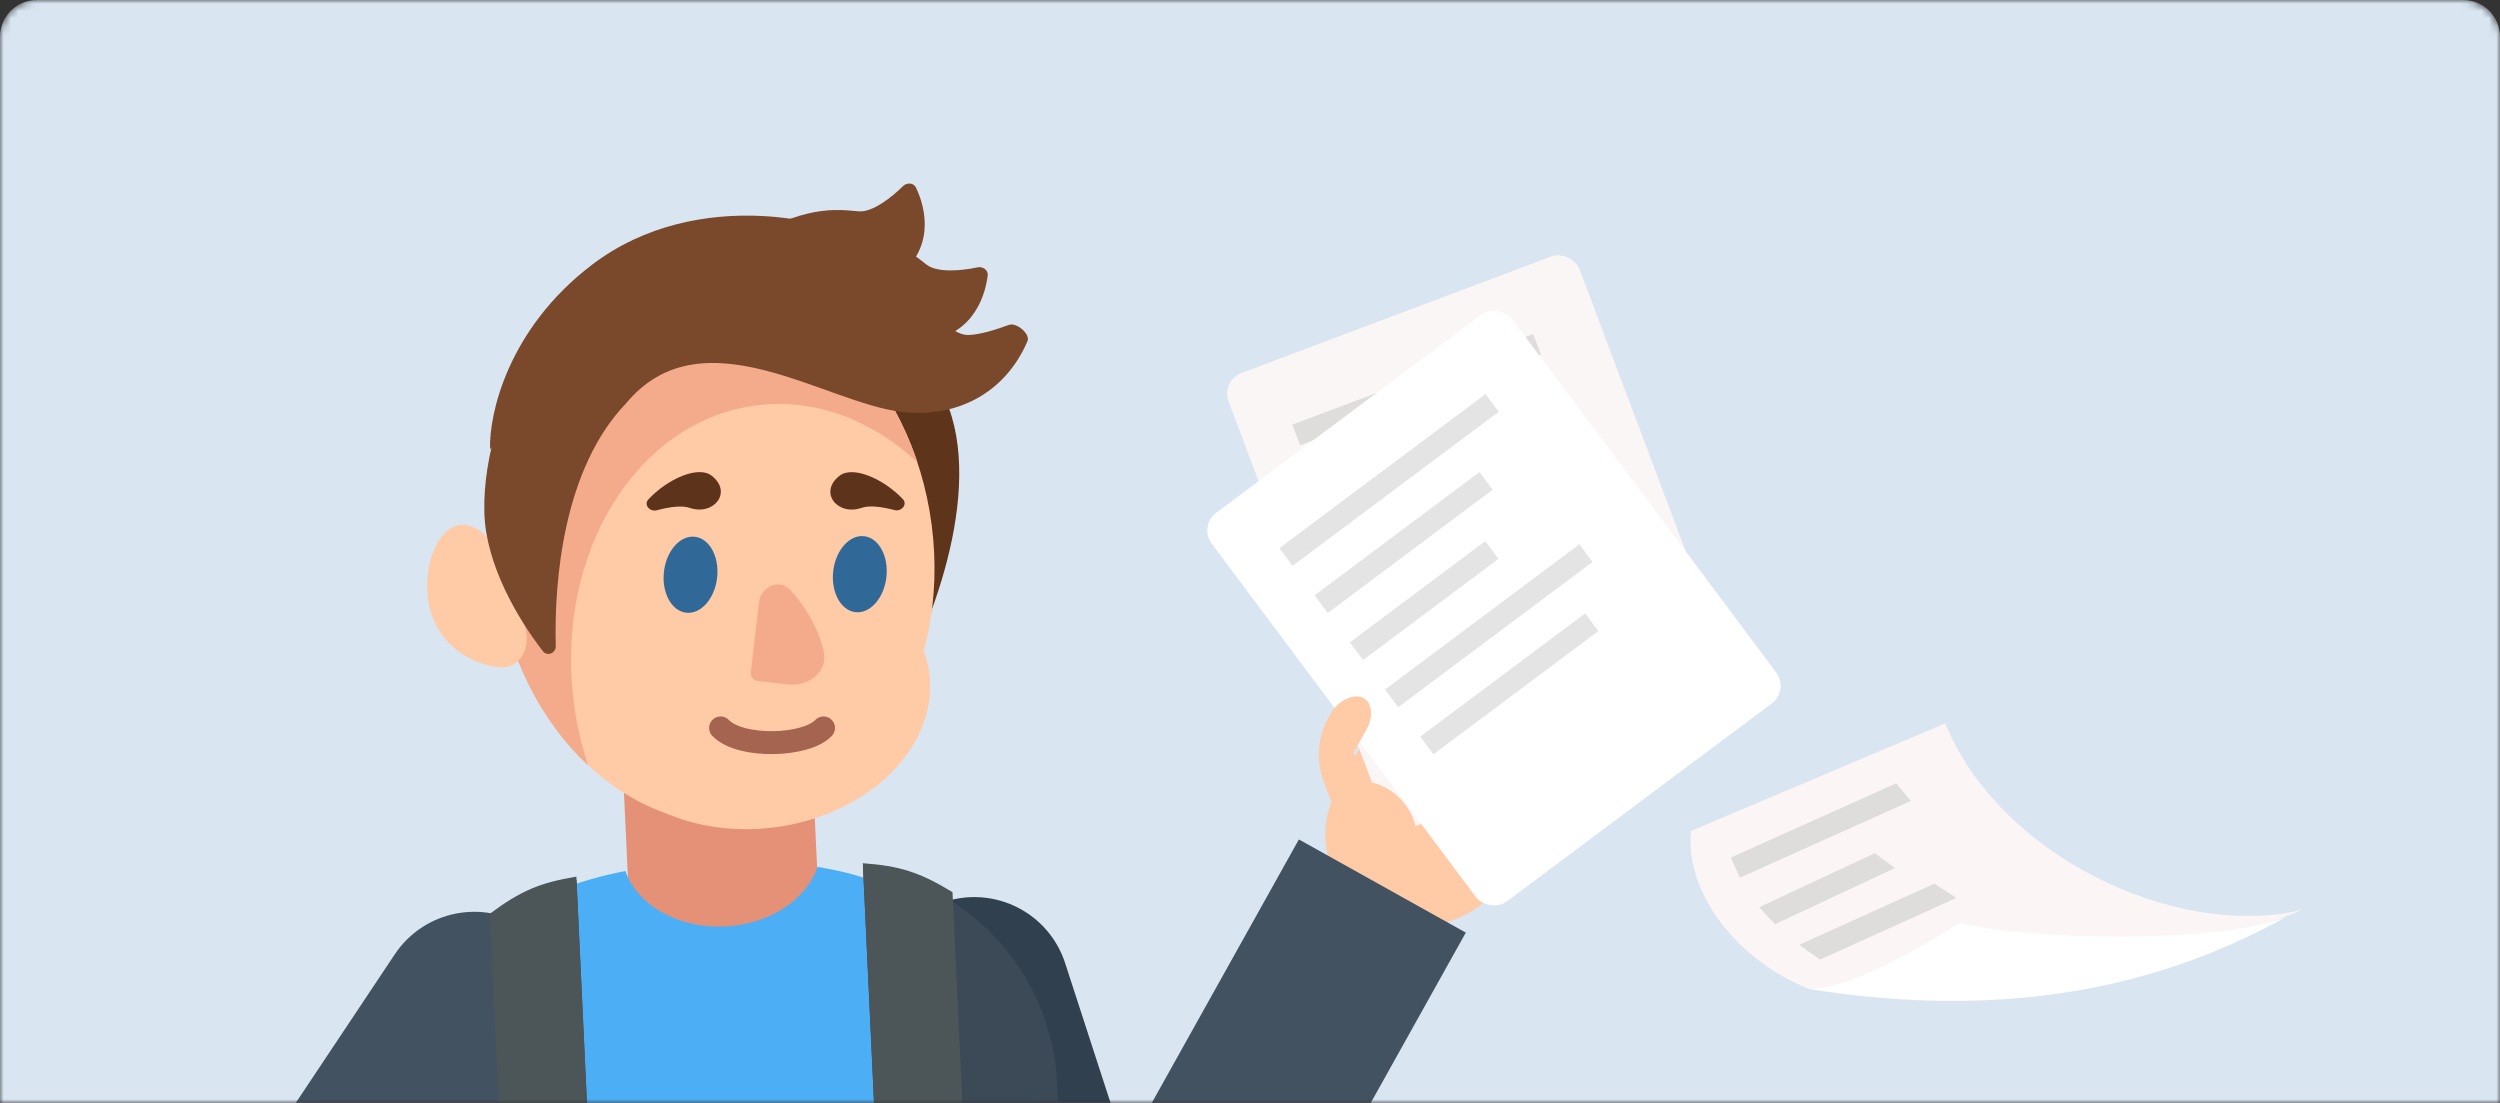 <svg width="340" height="150" viewBox="0 0 340 150" fill="none" xmlns="http://www.w3.org/2000/svg">
<rect x="0" y="0" width="340" height="150" fill="#333333" stroke="none"/>
<mask id="mask0" mask-type="alpha" maskUnits="userSpaceOnUse" x="0" y="0" width="340" height="150">
<path d="M0 5C0 2.239 2.239 0 5 0H335C337.761 0 340 2.239 340 5V150H0V5Z" fill="#D9E6F2"/>
</mask>
<g mask="url(#mask0)">
<path d="M0 5C0 2.239 2.239 0 5 0H335C337.761 0 340 2.239 340 5V150H0V5Z" fill="#D9E6F2"/>
<rect x="212.698" y="103.994" width="30.487" height="25.627" rx="12.813" transform="rotate(118.163 212.698 103.994)" fill="#FFCAA6"/>
<rect x="215.003" y="99.687" width="19.908" height="5.302" rx="2.651" transform="rotate(118.163 215.003 99.687)" fill="#FFCAA6"/>
<rect x="210.884" y="93.34" width="20.467" height="5.302" rx="2.651" transform="rotate(118.163 210.884 93.34)" fill="#FFCAA6"/>
<rect x="206.84" y="86.852" width="24.278" height="5.302" rx="2.651" transform="rotate(118.163 206.84 86.852)" fill="#FFCAA6"/>
<rect x="198.685" y="88.042" width="20.704" height="5.302" rx="2.651" transform="rotate(118.163 198.685 88.042)" fill="#FFCAA6"/>
<rect x="166.036" y="51.788" width="51" height="66" rx="3" transform="rotate(-20.615 166.036 51.788)" fill="#FBF6F6"/>
<rect x="175.757" y="57.747" width="35" height="3" transform="rotate(-20.615 175.757 57.747)" fill="#DFDCDC"/>
<rect x="178.573" y="65.235" width="28" height="3" transform="rotate(-20.615 178.573 65.235)" fill="#DFDCDC"/>
<rect x="181.39" y="72.722" width="23" height="3" transform="rotate(-20.615 181.39 72.722)" fill="#DFDCDC"/>
<rect x="184.207" y="80.21" width="33" height="3" transform="rotate(-20.615 184.207 80.21)" fill="#DFDCDC"/>
<rect x="187.023" y="87.698" width="28" height="3" transform="rotate(-20.615 187.023 87.698)" fill="#DFDCDC"/>
<rect x="163" y="71.531" width="51" height="66" rx="3" transform="rotate(-36.773 163 71.531)" fill="white"/>
<rect x="173.995" y="74.549" width="35" height="3" transform="rotate(-36.773 173.995 74.549)" fill="#E4E4E4"/>
<rect x="178.784" y="80.957" width="28" height="3" transform="rotate(-36.773 178.784 80.957)" fill="#E4E4E4"/>
<rect x="183.573" y="87.365" width="23" height="3" transform="rotate(-36.773 183.573 87.365)" fill="#E4E4E4"/>
<rect x="188.363" y="93.774" width="33" height="3" transform="rotate(-36.773 188.363 93.774)" fill="#E4E4E4"/>
<rect x="193.152" y="100.182" width="28" height="3" transform="rotate(-36.773 193.152 100.182)" fill="#E4E4E4"/>
<path d="M120.142 139.014C117.925 132.188 121.661 124.858 128.487 122.641C135.312 120.424 142.642 124.161 144.859 130.986L120.142 139.014ZM154.346 202.263L148.922 214.071C145.623 212.555 143.109 209.729 141.987 206.277L154.346 202.263ZM144.859 130.986L166.705 198.249L141.987 206.277L120.142 139.014L144.859 130.986ZM159.77 190.455L189.439 204.085L178.59 227.7L148.922 214.071L159.77 190.455Z" fill="#31404E"/>
<path fill-rule="evenodd" clip-rule="evenodd" d="M84.748 105.478L110.488 104.274L111.239 120.339C111.239 120.347 111.239 120.354 111.24 120.362C111.406 123.916 105.779 127.066 98.671 127.398C91.563 127.731 85.666 125.119 85.5 121.565L85.5 121.565L84.748 105.478Z" fill="#E59177"/>
<path d="M122.486 92.375C127.2 83.809 134.769 63.739 127.343 51.98L114.197 56.961L122.486 92.375Z" fill="#5E341B"/>
<ellipse rx="29.775" ry="36.932" transform="matrix(-0.991 0.13 0.13 0.991 97.197 75.224)" fill="#FFCAA6"/>
<ellipse rx="23.537" ry="18.095" transform="matrix(-0.991 0.13 0.13 0.991 103.055 94.58)" fill="#FFCAA6"/>
<path fill-rule="evenodd" clip-rule="evenodd" d="M79.988 104.109C73.638 98.18 69.021 89.355 67.675 79.098C65.02 58.875 76.086 40.746 92.391 38.606C106.315 36.778 119.557 47.203 124.78 62.881C118.609 57.12 110.8 54.094 102.765 55.148C86.46 57.288 75.394 75.418 78.049 95.641C78.436 98.594 79.095 101.428 79.988 104.109Z" fill="#F3AB8C"/>
<path d="M97.526 78.58C97.198 81.432 95.313 83.558 93.317 83.328C91.321 83.098 89.969 80.6 90.297 77.748C90.626 74.896 92.51 72.771 94.506 73.001C96.502 73.231 97.855 75.729 97.526 78.58Z" fill="#306998"/>
<path d="M120.548 78.505C120.22 81.357 118.335 83.483 116.339 83.253C114.343 83.023 112.991 80.525 113.319 77.673C113.648 74.821 115.532 72.696 117.528 72.926C119.524 73.156 120.876 75.654 120.548 78.505Z" fill="#306998"/>
<path d="M59.206 84.818C55.401 77.074 61.991 63.208 69.487 77.705C69.523 77.775 69.553 77.855 69.573 77.932L71.493 85.641C72.165 88.336 70.525 91.13 67.775 90.746C64.536 90.294 61.057 88.587 59.206 84.818Z" fill="#FFCAA6"/>
<path d="M112.014 88.517C111.229 85.213 109.427 82.414 107.559 80.325C106.014 78.597 103.472 79.71 103.207 82.013L102.119 91.458C102.053 92.028 102.463 92.544 103.033 92.609L107.164 93.085C110.015 93.413 112.677 91.31 112.014 88.517Z" fill="#F3AB8C"/>
<path d="M96.767 64.684C94.947 63.29 90.801 65.119 88.183 67.911C87.5 68.64 88.373 69.657 89.337 69.396C90.911 68.97 92.699 68.691 93.782 69.064C97.078 70.201 99.684 66.919 96.767 64.684Z" fill="#5D341B"/>
<path d="M114.18 64.7C115.991 63.295 120.148 65.098 122.783 67.874C123.47 68.599 122.603 69.621 121.638 69.366C120.062 68.95 118.272 68.682 117.192 69.062C113.902 70.218 111.276 66.953 114.18 64.7Z" fill="#5D341B"/>
<path d="M98 99C100.722 101.821 109.667 101.508 112 99" stroke="#A56450" stroke-width="3.119" stroke-linecap="round" stroke-linejoin="round"/>
<path d="M126.039 36.008C123.636 34.161 120.319 31.163 109.873 31.007C112.224 36.336 118.615 46.873 125.367 46.394C132.033 45.922 133.926 40.676 134.329 37.467C134.421 36.735 133.66 36.198 132.939 36.357C130.858 36.815 127.505 37.133 126.039 36.008Z" fill="#7A482A"/>
<path d="M116.801 28.744C113.782 28.485 109.371 27.75 100.49 33.251C105.344 36.47 116.408 41.897 121.836 37.853C127.195 33.861 125.96 28.422 124.569 25.503C124.252 24.837 123.321 24.795 122.8 25.317C121.295 26.825 118.642 28.902 116.801 28.744Z" fill="#7A482A"/>
<path d="M75.582 87.861C75.348 78.844 76.658 63.682 85.154 54.844L72.196 49.231C71.71 49.021 71.144 49.206 70.898 49.675C68.894 53.504 65.653 61.721 65.872 69.719C66.066 76.848 70.495 84.254 73.824 88.548C74.426 89.324 75.608 88.842 75.582 87.861Z" fill="#7A482A"/>
<path d="M80.522 35.999C69.054 44.724 66.493 56.358 66.647 61.085C70.936 56.556 80.792 54.865 85.154 54.844C95.478 42.43 112.157 54.814 122.688 56.027C129.784 56.843 136.556 53.764 139.734 46.412C140.164 45.418 138.234 43.807 137.219 44.184C135.346 44.881 133.185 45.519 131.741 45.559C128.068 45.659 124.253 37.895 119.962 34.262C114.718 29.821 94.858 25.093 80.522 35.999Z" fill="#7A482A"/>
<path fill-rule="evenodd" clip-rule="evenodd" d="M111.167 117.899C109.715 122.312 104.7 125.716 98.588 126.002C92.17 126.302 86.636 123.066 85.055 118.459C72.41 120.911 56.026 128.259 57.093 151.09C57.454 158.807 58.207 167.901 59.009 177.575C61.012 201.76 63.316 229.563 60.53 248.498C60.336 249.82 61.382 251.013 62.717 250.951L144.893 247.11C146.173 247.05 147.098 245.87 146.881 244.607C144.485 230.634 144.327 206.278 144.221 189.909C144.182 183.829 144.149 178.851 144.012 175.917C142.238 137.972 133.613 121.478 111.167 117.899Z" fill="#4CAEF5"/>
<path fill-rule="evenodd" clip-rule="evenodd" d="M117.371 118.011C131.75 120.212 143.066 132.293 143.772 147.383L148.806 255.079L123.833 256.246L117.371 118.011ZM84.876 258.067L78.406 119.665C64.894 122.713 55.101 135.097 55.771 149.415L60.902 259.188L84.876 258.067Z" fill="#3C4A57"/>
<path d="M52.059 136.617C55.078 131.992 61.274 130.69 65.899 133.708C70.524 136.727 71.826 142.923 68.808 147.548L52.059 136.617ZM28.671 190.746L21.858 198.065C18.297 194.751 17.638 189.354 20.297 185.28L28.671 190.746ZM68.808 147.548L37.045 196.212L20.297 185.28L52.059 136.617L68.808 147.548ZM35.485 183.427L69.881 215.447L56.254 230.086L21.858 198.065L35.485 183.427Z" fill="#F3AB8C"/>
<path d="M53.688 129.792C57.669 123.821 65.736 122.207 71.708 126.188C77.679 130.169 79.293 138.236 75.312 144.208L53.688 129.792ZM28.671 190.746L19.444 199.895C15.098 195.511 14.435 188.675 17.859 183.539L28.671 190.746ZM75.312 144.208L39.483 197.954L17.859 183.539L53.688 129.792L75.312 144.208ZM37.899 181.597L64.546 208.474L46.092 226.771L19.444 199.895L37.899 181.597Z" fill="#435260"/>
<path d="M66.609 124.275C70.842 121.124 73.443 120.047 78.385 119.219L82.144 199.631L69.247 180.713L66.609 124.275Z" fill="#4C5658"/>
<path d="M129.54 121.333C125.031 118.591 122.341 117.761 117.343 117.398L121.102 197.81L132.178 177.771L129.54 121.333Z" fill="#4C5658"/>
<path d="M184.66 114.375L186.054 115.891L186.61 116.316C188.721 117.93 191.9 117.656 192.459 115.059C192.74 113.757 192.697 112.3 191.991 110.855C190.303 107.402 187.129 106.365 185.753 106.278L184.065 102.42L185.875 99.149C186.493 98.032 186.579 97.042 186.359 96.194C185.693 93.63 182.258 94.713 180.975 97.031L180.658 97.604C179.203 100.232 178.956 103.362 179.981 106.185L180.422 107.398C181.359 109.981 182.8 112.352 184.66 114.375Z" fill="#FFCAA6"/>
<path d="M188 120.5L154.5 180.5" stroke="#435260" stroke-width="26"/>
<path d="M264.56 98.38L230 113C229.09 120.249 235 130 246 134.5L266.5 134L279 132.5L295.5 130.5L312.972 123.794C295.546 127.754 271.756 116.185 264.56 98.38Z" fill="#FBF5F5"/>
<path fill-rule="evenodd" clip-rule="evenodd" d="M257.881 106.531L259.871 108.927L236.615 119.368L235.386 116.631L257.881 106.531Z" fill="#DFDCDC"/>
<path fill-rule="evenodd" clip-rule="evenodd" d="M263.062 120.183L266.068 122.115L247.537 130.499C246.589 129.876 245.636 129.204 244.703 128.488L263.062 120.183Z" fill="#DFDCDC"/>
<path fill-rule="evenodd" clip-rule="evenodd" d="M254.955 116.035L257.723 118.051L241.427 125.676C240.665 124.938 239.944 124.168 239.283 123.367L254.955 116.035Z" fill="#DFDCDC"/>
<path d="M246 134.5C253.016 134.5 266.5 125.5 266.5 125.5C275.276 127.809 302.041 128.529 311.131 124.575C311.755 124.226 312.378 123.868 313 123.5C312.511 123.891 311.881 124.249 311.131 124.575C289.7 136.581 267.378 137.901 246 134.5Z" fill="white"/>
</g>
</svg>
